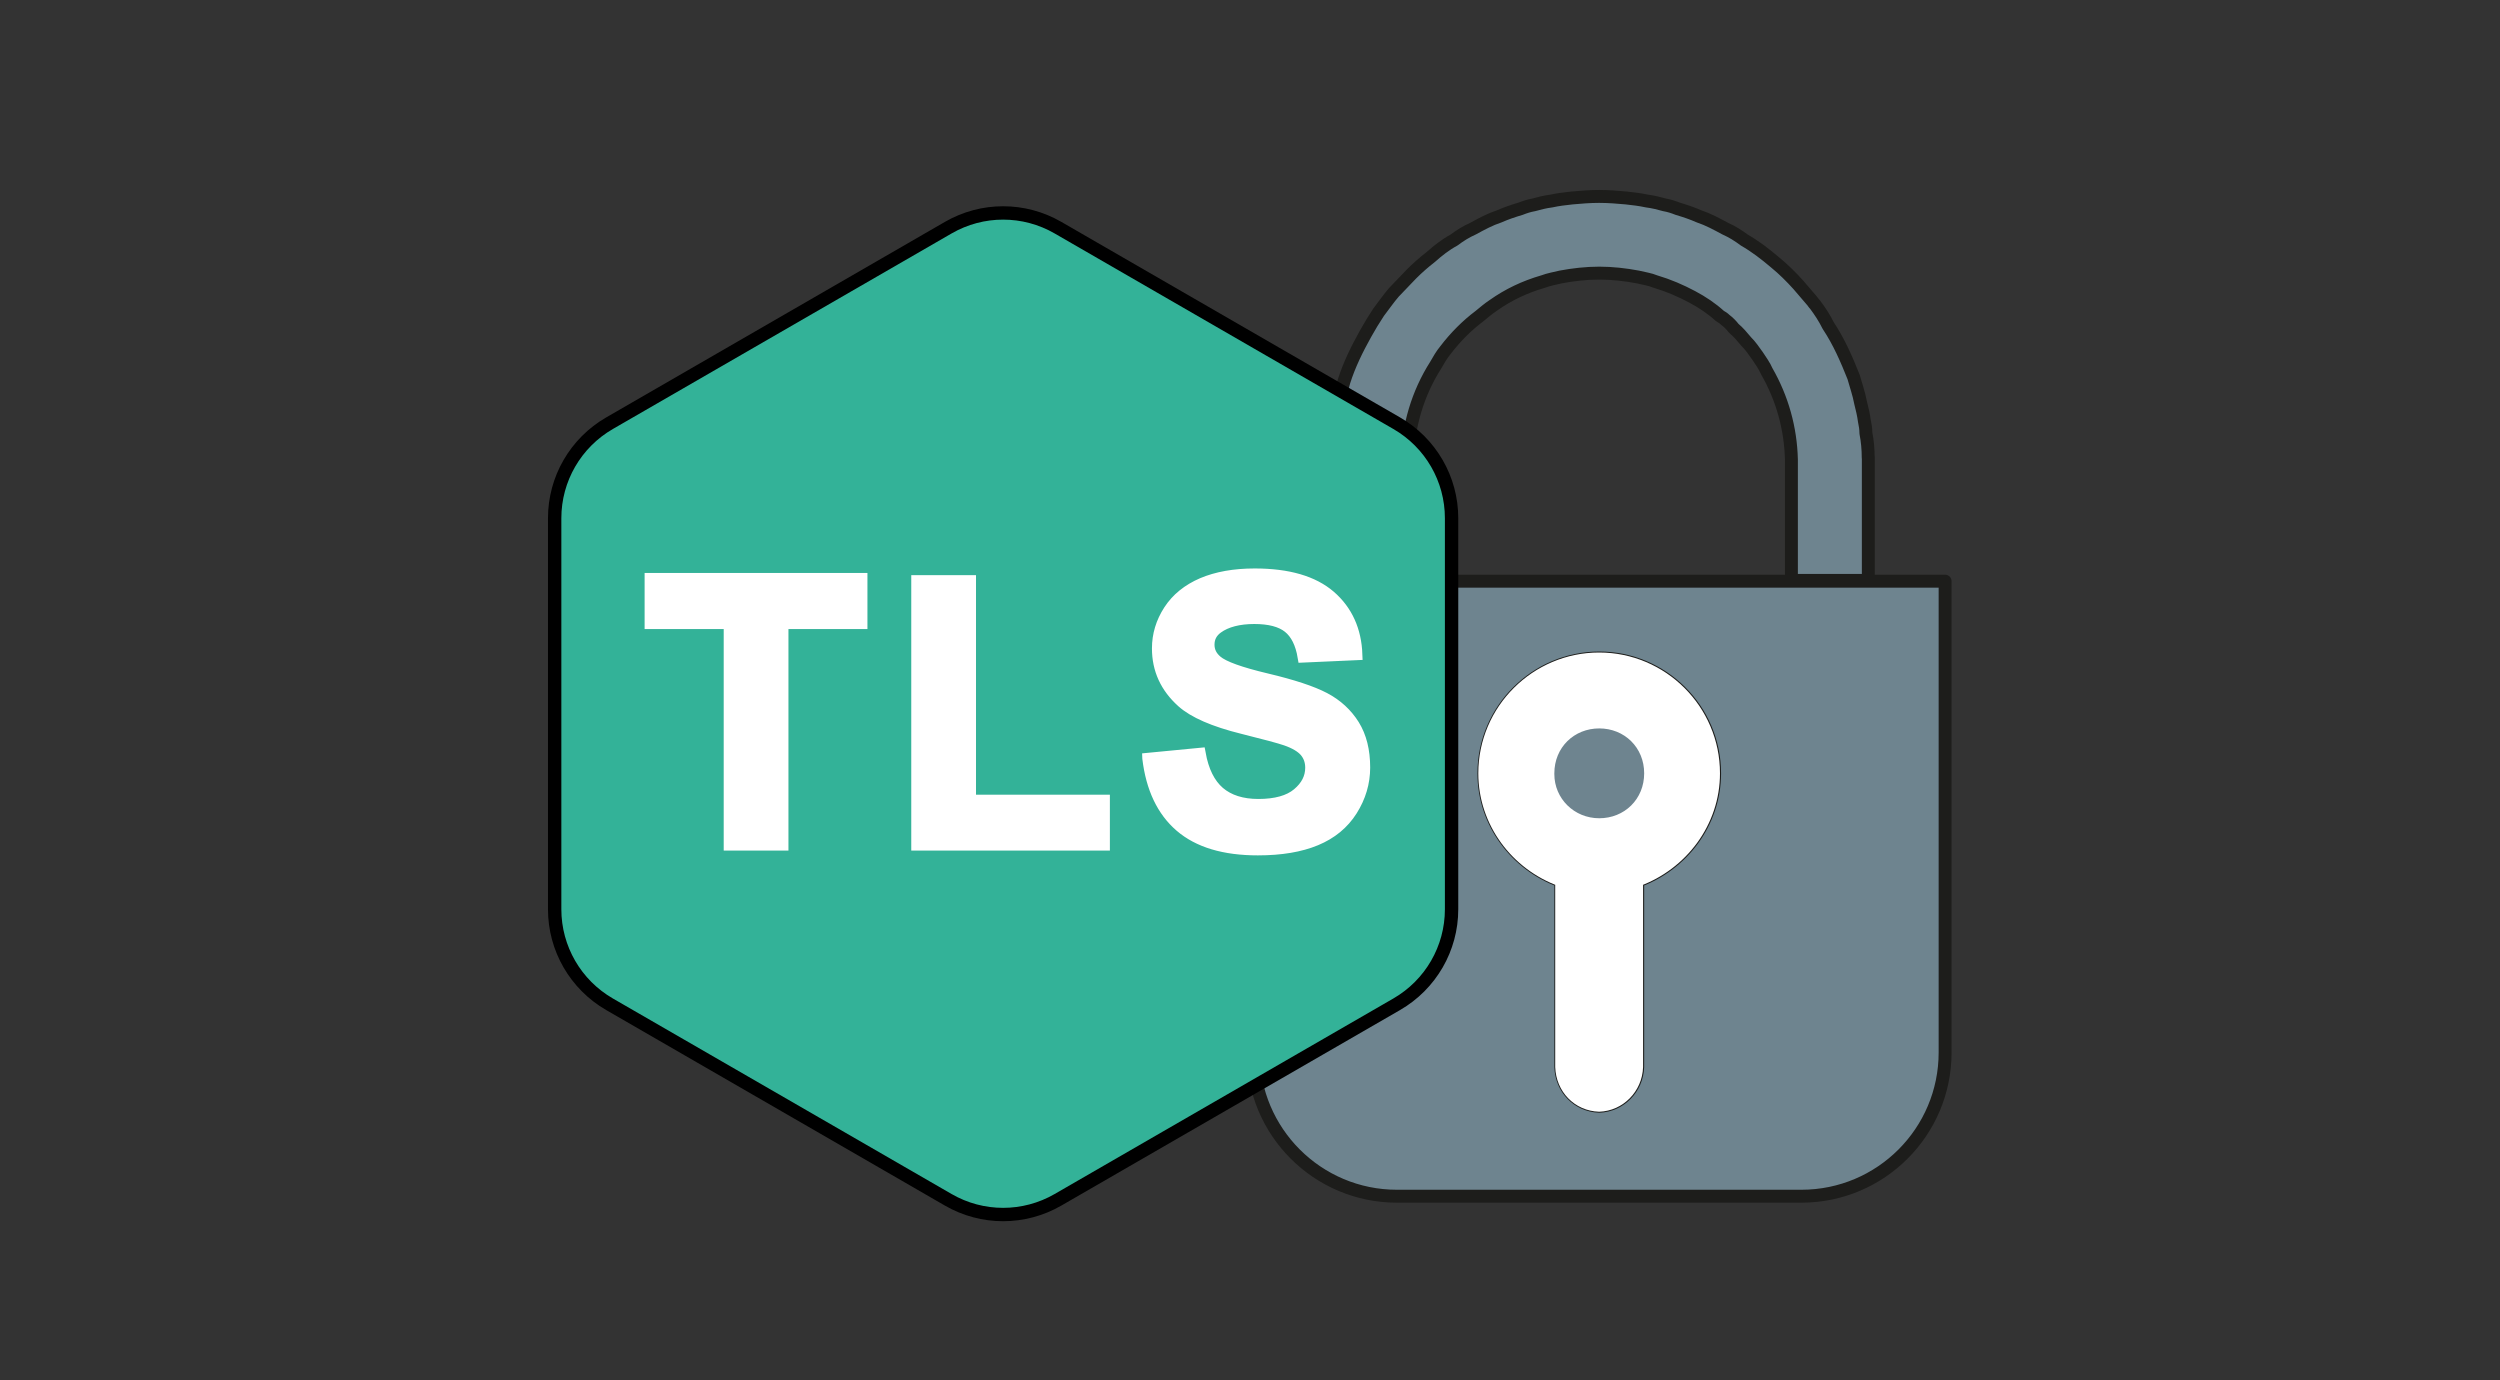 <?xml version="1.0" encoding="UTF-8"?>
<svg id="Layer_2" data-name="Layer 2" xmlns="http://www.w3.org/2000/svg" viewBox="0 0 228.2 126">
  <rect x="0" y="0" width="228.2" height="126" fill="#333333" stroke="none"/>
  <defs>
    <style>
      .cls-1 {
        fill: none;
      }

      .cls-2 {
        stroke: #1d1d1b;
      }

      .cls-2, .cls-3 {
        fill: #6e848f;
        stroke-linecap: round;
        stroke-linejoin: round;
        stroke-width: 1.18px;
      }

      .cls-4 {
        fill: #33b298;
        stroke: #000;
        stroke-width: 1.22px;
      }

      .cls-4, .cls-5 {
        stroke-miterlimit: 10;
      }

      .cls-3 {
        stroke: #6e848f;
      }

      .cls-5 {
        fill: #fff;
        stroke: #fff;
      }
    </style>
  </defs>
  <g id="Layer_1-2" data-name="Layer 1">
    <g>
      <g>
        <path class="cls-2" d="M149.49,70.59c0,1.96-1.54,3.51-3.51,3.51s-3.51-1.54-3.51-3.44v-.07c0-2.04,1.54-3.51,3.51-3.51s3.51,1.47,3.51,3.51Z"/>
        <g>
          <path class="cls-2" d="M114.39,53.05v43.02c0,7.25,5.88,13.12,13.12,13.12h36.92c7.25,0,13.12-5.88,13.12-13.12v-43.02h-63.16ZM149.49,80.42v16.98c-.07,1.96-1.61,3.51-3.51,3.58-1.97-.07-3.44-1.61-3.51-3.58v-16.98c-4.07-1.47-7.02-5.33-7.02-9.83,0-5.83,4.77-10.53,10.53-10.53s10.53,4.7,10.53,10.53c0,4.49-2.95,8.35-7.02,9.83Z"/>
          <path class="cls-2" d="M170.54,41.75v11.23h-7.02v-11.02c-.07-2.88-.84-5.61-2.25-8.07-.21-.49-.56-.98-.84-1.4-.35-.49-.63-.91-1.05-1.33-.35-.42-.7-.84-1.12-1.19-.21-.28-.49-.56-.77-.77-.14-.14-.35-.28-.49-.35-.77-.7-1.61-1.26-2.53-1.75-1.05-.56-2.18-1.05-3.37-1.4-.49-.21-1.05-.28-1.61-.42-1.12-.21-2.32-.35-3.51-.35s-2.39.14-3.51.35c-.56.14-1.05.21-1.61.42-1.68.49-3.16,1.19-4.56,2.18-.42.28-.84.63-1.26.98-1.12.84-2.18,1.9-3.09,3.09-.35.42-.63.91-.91,1.4-1.61,2.53-2.53,5.54-2.6,8.77v10.88h-7.02v-11.02c0-.84.07-1.68.21-2.46.07-.84.21-1.61.42-2.39.21-.84.42-1.54.63-2.32.49-1.54,1.19-2.95,1.97-4.35.35-.63.77-1.33,1.19-1.96.49-.63.91-1.26,1.4-1.82.56-.56,1.05-1.12,1.61-1.68.56-.56,1.12-1.05,1.75-1.54.63-.56,1.33-1.12,2.11-1.54.56-.42,1.12-.77,1.75-1.05.77-.42,1.54-.84,2.39-1.12.63-.28,1.26-.49,1.96-.7.35-.14.77-.28,1.19-.35.49-.14,1.05-.28,1.61-.35.63-.14,1.26-.21,1.9-.28.77-.07,1.61-.14,2.46-.14s1.68.07,2.46.14c.63.07,1.26.14,1.9.28.56.07,1.12.21,1.61.35.42.07.84.21,1.19.35.7.21,1.33.42,1.96.7.84.28,1.61.7,2.39,1.12.63.28,1.19.63,1.75,1.05.98.56,1.89,1.26,2.81,2.04.77.63,1.47,1.33,2.11,2.04l1.26,1.47c.07.07.14.21.28.35.42.56.84,1.19,1.19,1.9.98,1.47,1.68,3.09,2.32,4.7.21.77.49,1.54.63,2.32.14.56.28,1.12.35,1.68.07.35.14.7.14,1.12.14.7.21,1.47.21,2.25Z"/>
        </g>
      </g>
      <path class="cls-4" d="M132.5,83v-35.7c0-3.58-1.91-6.88-5.01-8.67l-30.92-17.85c-3.1-1.79-6.91-1.79-10.01,0l-30.92,17.85c-3.1,1.79-5.01,5.09-5.01,8.67v35.7c0,3.58,1.91,6.88,5.01,8.67l30.92,17.85c3.1,1.79,6.91,1.79,10.01,0l30.92-17.85c3.1-1.79,5.01-5.09,5.01-8.67Z"/>
      <path d="M97.86,76.06c-.11-.11-.22-.2-.33-.29.04.02.09.05.13.09.07.05.15.13.2.2Z"/>
    </g>
    <g>
      <path class="cls-5" d="M66.56,77.14v-20.22h-7.22v-4.12h19.34v4.12h-7.21v20.22h-4.91Z"/>
      <path class="cls-5" d="M83.68,77.14v-24.14h4.91v20.04h12.22v4.1h-17.13Z"/>
      <path class="cls-5" d="M104.77,69.22l4.78-.46c.29,1.61.87,2.78,1.75,3.54.88.75,2.07,1.13,3.56,1.13,1.58,0,2.78-.33,3.58-1,.8-.67,1.2-1.45,1.2-2.35,0-.58-.17-1.06-.51-1.47-.34-.4-.93-.76-1.77-1.05-.58-.2-1.89-.55-3.93-1.06-2.63-.65-4.48-1.46-5.54-2.41-1.49-1.34-2.24-2.97-2.24-4.9,0-1.24.35-2.4,1.05-3.48.7-1.08,1.72-1.9,3.04-2.47,1.32-.56,2.92-.85,4.79-.85,3.05,0,5.35.67,6.9,2.01,1.54,1.34,2.35,3.13,2.43,5.36l-4.91.22c-.21-1.25-.66-2.15-1.35-2.7-.69-.55-1.73-.82-3.11-.82s-2.55.29-3.35.88c-.52.38-.78.88-.78,1.51,0,.58.24,1.07.73,1.48.62.52,2.12,1.06,4.52,1.63s4.16,1.15,5.3,1.75c1.14.6,2.04,1.43,2.69,2.47.65,1.05.97,2.34.97,3.88,0,1.39-.39,2.7-1.16,3.92-.77,1.22-1.87,2.12-3.29,2.71s-3.18.89-5.3.89c-3.08,0-5.44-.71-7.09-2.13s-2.63-3.5-2.96-6.22Z"/>
    </g>
    <rect class="cls-1" width="228.2" height="126"/>
    <g>
      <path class="cls-5" d="M156.5,70.59c0,4.49-2.95,8.35-7.02,9.83v16.98c-.07,1.96-1.61,3.51-3.51,3.58-1.97-.07-3.44-1.61-3.51-3.58v-16.98c-4.07-1.47-7.02-5.33-7.02-9.83,0-5.83,4.77-10.53,10.53-10.53s10.53,4.7,10.53,10.53"/>
      <path class="cls-3" d="M142.47,70.59c0-2.04,1.54-3.51,3.51-3.51s3.51,1.47,3.51,3.51-1.54,3.51-3.51,3.51-3.51-1.54-3.51-3.44v-.07"/>
    </g>
  </g>
</svg>